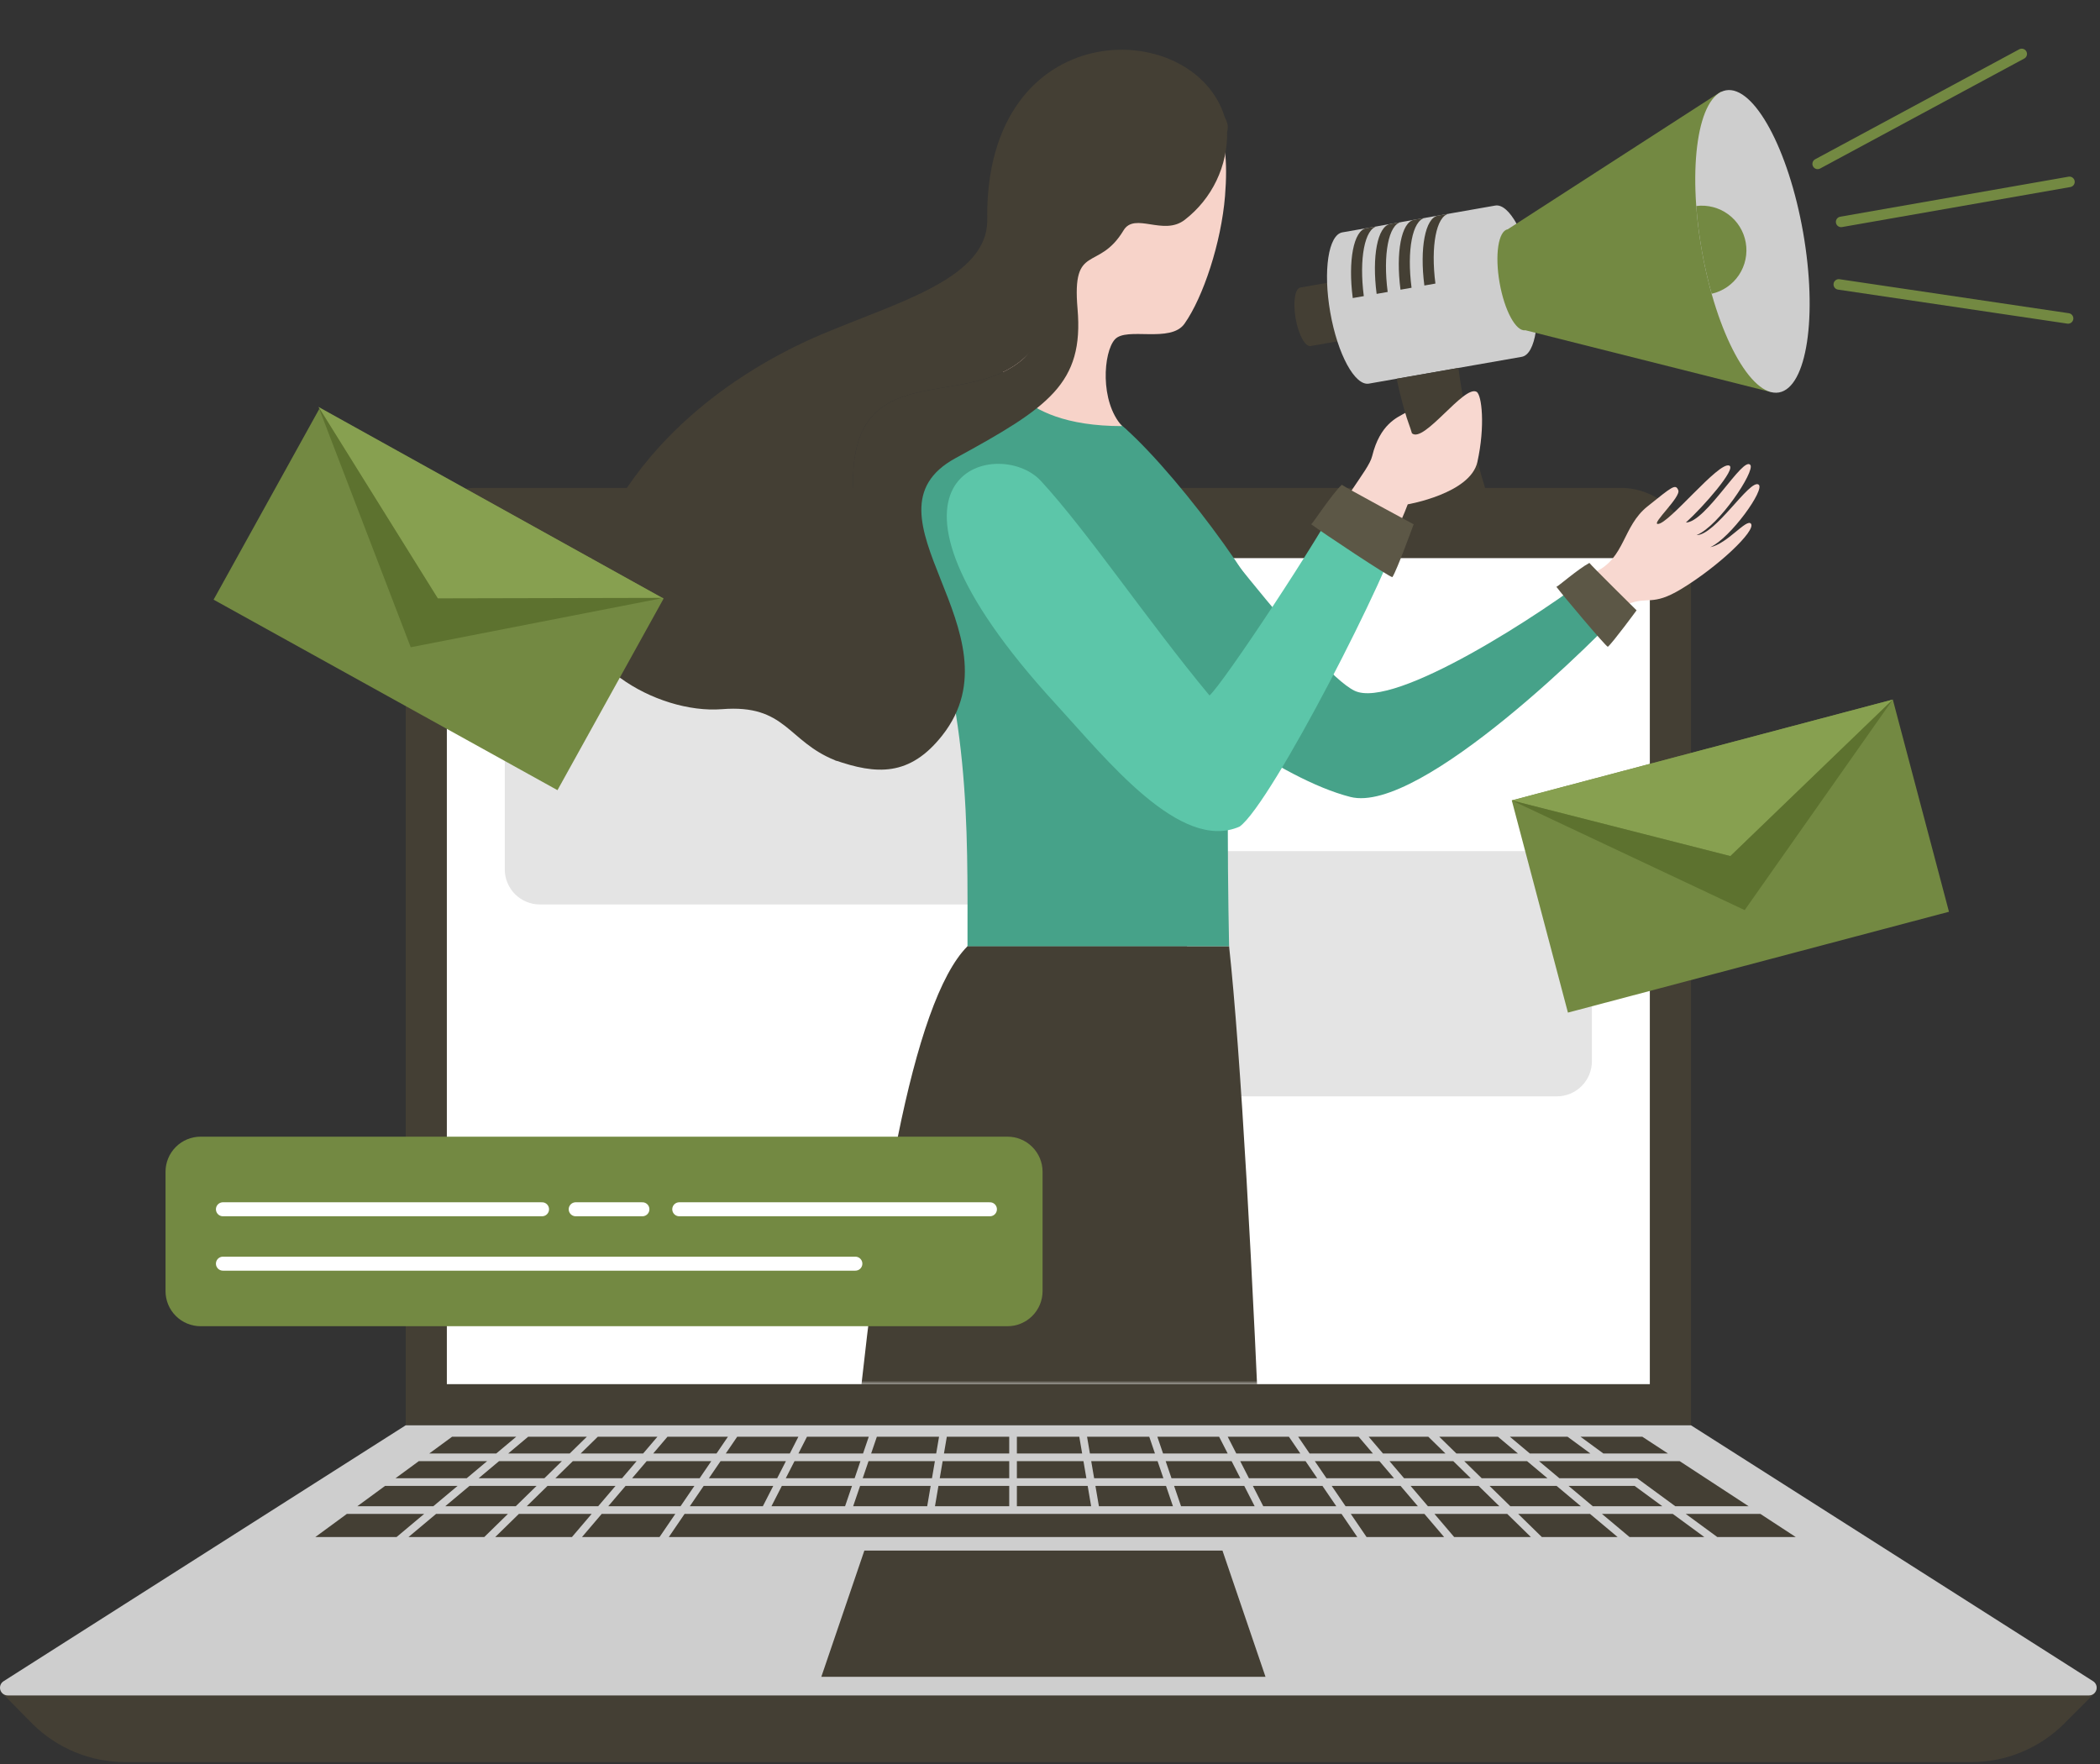 <svg xmlns="http://www.w3.org/2000/svg" width="600" height="504" viewBox="0 0 600 504" fill="none"><rect x="0" y="0" width="600" height="504" fill="#333333" stroke="none"/><path d="M486.635 217.915C490.793 215.736 498.967 212.746 505.543 216.543" stroke="#738942" stroke-width="2" stroke-linecap="round" stroke-linejoin="round"></path><path d="M0.536 483.652L9.167 492.428C12.665 495.927 16.818 498.702 21.39 500.596C25.96 502.489 30.86 503.464 35.807 503.464H563.164C573.156 503.464 582.738 499.495 589.804 492.43L598.582 483.652H0.536Z" fill="#443F34"></path><path d="M135.967 139.404H463.084C465.718 139.404 468.326 139.923 470.76 140.931C473.193 141.939 475.405 143.417 477.267 145.279C479.13 147.142 480.607 149.353 481.615 151.787C482.623 154.22 483.142 156.829 483.142 159.463V407.23H115.908V159.463C115.908 154.143 118.022 149.041 121.783 145.279C125.545 141.518 130.647 139.404 135.967 139.404Z" fill="#443F34"></path><path d="M471.38 159.465H127.671V395.471H471.38V159.465Z" fill="white"></path><path d="M483.143 407.23H115.908L1.02 480.348C0.618 480.604 0.31 480.983 0.141 481.429C-0.027 481.876 -0.045 482.364 0.088 482.822C0.221 483.28 0.5 483.682 0.881 483.968C1.262 484.254 1.726 484.409 2.203 484.409H596.849C597.326 484.409 597.79 484.254 598.171 483.968C598.553 483.682 598.831 483.28 598.964 482.822C599.098 482.364 599.079 481.875 598.911 481.429C598.743 480.983 598.434 480.604 598.032 480.348L483.143 407.23Z" fill="#CECECE"></path><path d="M361.571 479.086H234.666L246.962 443.018H349.275L361.571 479.086Z" fill="#443F34"></path><path d="M454.401 415.285L447.872 410.496H431.391L437.104 415.285H454.401ZM329.99 415.285L328.358 410.496H310.589L311.405 415.285H329.99ZM371.524 415.285L368.26 410.496H350.777L353.226 415.285H371.524ZM308.37 410.496H290.538V415.285H309.186L308.37 410.496ZM433.698 415.285L427.984 410.496H411.217L416.115 415.285H433.698ZM392.263 415.285L388.181 410.496H370.907L374.172 415.285H392.263ZM350.768 415.285L348.32 410.496H330.668L332.301 415.285H350.768ZM267.135 430.353H288.351V424.538H268.126L267.135 430.353ZM288.351 417.472H269.331L268.499 422.351H288.351L288.351 417.472ZM309.559 417.472H290.538V422.351H310.391L309.559 417.472ZM268.3 410.496H250.531L248.898 415.285H267.484L268.3 410.496ZM288.351 410.496H270.519L269.703 415.285H288.351L288.351 410.496ZM180.604 422.351H199.899L203.225 417.472H184.762L180.604 422.351ZM310.764 424.538H290.538V430.353H311.755L310.764 424.538ZM354.345 417.472L356.839 422.351H376.343L373.016 417.472H354.345ZM397 417.472L401.158 422.351H420.212L415.224 417.472H397ZM375.664 417.472L378.991 422.351H398.284L394.127 417.472H375.664ZM442.129 422.351L436.309 417.472H418.352L423.342 422.351H442.129ZM335.128 430.353L333.145 424.538H312.982L313.974 430.353H335.128ZM351.888 417.472H333.047L334.71 422.351H354.382L351.888 417.472ZM311.777 417.472L312.61 422.351H332.4L330.737 417.472H311.777ZM474.95 430.353L467.021 424.538H448.146L455.085 430.353H474.95ZM451.678 430.353L444.74 424.538H425.579L431.526 430.353H451.678ZM476.561 415.285L469.235 410.496H451.572L458.103 415.285H476.561ZM428.396 430.353L422.45 424.538H403.023L407.978 430.353H428.396ZM405.105 430.353L400.149 424.538H380.482L384.447 430.353H405.105ZM358.474 430.353L355.5 424.538H335.456L337.439 430.353H358.474ZM381.799 430.353L377.834 424.538H357.958L360.932 430.353H381.799ZM412.986 415.285L408.088 410.496H391.055L395.135 415.285H412.986ZM124.601 432.541L116.722 439.145H138.372L145.126 432.541H124.601ZM99.105 432.541L90.1 439.145H113.315L121.195 432.541H99.105ZM148.254 432.541L141.501 439.145H163.417L169.046 432.541H148.254ZM130.743 424.538H110.018L102.088 430.353H123.805L130.743 424.538ZM147.499 410.496H129.167L122.637 415.285H141.785L147.499 410.496ZM139.174 417.472H119.653L113.001 422.351H133.353L139.174 417.472ZM171.92 432.541L166.292 439.145H188.448L192.95 432.541H171.92ZM502.958 432.541H481.635L490.64 439.145H513.06L502.958 432.541ZM433.763 432.541L440.517 439.145H462.168L454.288 432.541H433.763ZM195.599 432.541L191.096 439.145H387.794L383.29 432.541H195.599ZM162.774 415.285L167.672 410.496H150.905L145.191 415.285H162.774ZM457.695 432.541L465.575 439.145H486.938L477.934 432.541H457.695ZM409.843 432.541L415.47 439.145H437.388L430.634 432.541H409.843ZM385.938 432.541L390.441 439.145H412.598L406.97 432.541H385.938ZM198.407 424.538H178.74L173.784 430.353H194.442L198.407 424.538ZM175.866 424.538H156.439L150.492 430.353H170.91L175.866 424.538ZM224.545 417.472H205.873L202.547 422.351H222.05L224.545 417.472ZM220.932 424.538H201.055L197.09 430.353H217.958L220.932 424.538ZM158.677 422.351H177.731L181.888 417.472H163.666L158.677 422.351ZM127.212 430.353H147.363L153.31 424.538H134.15L127.212 430.353ZM243.432 424.538H223.388L220.414 430.353H241.45L243.432 424.538ZM136.76 422.351H155.548L160.537 417.472H142.581L136.76 422.351ZM245.841 417.472H227.002L224.507 422.351H244.179L245.841 417.472ZM225.664 415.285L228.112 410.496H210.629L207.364 415.285H225.664ZM204.717 415.285L207.982 410.496H190.708L186.627 415.285H204.717ZM248.22 410.496H230.569L228.12 415.285H246.587L248.22 410.496ZM183.752 415.285L187.834 410.496H170.801L165.903 415.285H183.752ZM265.906 424.538H245.743L243.76 430.353H264.915L265.906 424.538ZM267.111 417.472H248.152L246.489 422.351H266.279L267.111 417.472ZM445.536 422.351H467.739L470.721 424.538L478.651 430.353H499.611L479.908 417.472H439.715L445.536 422.351Z" fill="#443F34"></path><path d="M154.25 188.361H311.896C314.556 188.361 317.107 189.418 318.988 191.299C320.869 193.18 321.925 195.731 321.925 198.39V248.388C321.925 249.705 321.666 251.009 321.162 252.226C320.658 253.443 319.919 254.548 318.988 255.48C318.056 256.411 316.951 257.15 315.734 257.654C314.517 258.158 313.213 258.417 311.896 258.417H154.25C151.59 258.417 149.039 257.36 147.158 255.479C145.277 253.599 144.22 251.047 144.22 248.387V198.39C144.22 195.731 145.277 193.18 147.158 191.299C149.039 189.418 151.59 188.361 154.25 188.361Z" fill="#E4E4E4"></path><path d="M287.157 243.188H444.801C446.118 243.187 447.422 243.447 448.639 243.951C449.855 244.455 450.961 245.194 451.892 246.125C452.824 247.056 453.562 248.162 454.066 249.379C454.57 250.595 454.83 251.9 454.83 253.217V303.215C454.83 305.875 453.773 308.427 451.892 310.308C450.011 312.189 447.46 313.245 444.8 313.245H287.156C284.496 313.245 281.945 312.189 280.064 310.308C278.183 308.427 277.127 305.876 277.127 303.216V253.218C277.127 250.558 278.183 248.006 280.065 246.125C281.946 244.244 284.497 243.187 287.157 243.188Z" fill="#E4E4E4"></path><mask id="mask0_375_117" style="mask-type:luminance" maskUnits="userSpaceOnUse" x="127" y="0" width="406" height="396"><path d="M532.203 0H127.671V395.47H532.203V0Z" fill="white"></path></mask><g mask="url(#mask0_375_117)"><path d="M351.169 270.355C357.773 331.105 365.276 524.041 365.276 612.098H349.647C340.872 590.267 282.365 311.885 276.428 270.355H351.169Z" fill="#443F34"></path><path d="M276.428 270.355C244.706 302.078 234.748 524.041 234.748 612.098H250.372C259.15 590.267 333.244 311.885 339.171 270.355H276.428Z" fill="#443F34"></path><path d="M321.51 122.424C340.347 143.096 375.43 191.699 386.992 197.343C398.373 202.901 441.357 174.817 455.854 163.382C458.62 166.763 461.725 169.852 465.122 172.599C457.687 181.199 405.854 232.813 385.821 227.696C365.79 222.579 336.58 200.56 320.542 184.909C304.505 169.259 321.51 122.424 321.51 122.424Z" fill="#46A289"></path><path d="M455.854 163.382C464.301 159.439 463.602 150.378 470.682 144.71C477.763 139.043 478.721 138.129 479.511 140.068C480.303 142.006 471.824 149.634 473.645 149.704C476.764 149.823 491.047 131.746 494.088 133.027C496.186 133.91 486.657 144.806 481.679 149.296C487.454 149.176 497.987 130.221 500.096 132.838C501.511 134.593 491.149 150.28 484.736 152.892C490.13 152.898 499.883 136.867 502.434 138.436C504.491 139.701 494.421 153.757 488.636 156.345C493.523 155.395 499.03 148.038 500.277 149.632C501.806 151.599 490.755 162.02 480.283 168.334C472.003 173.325 470.839 170.27 465.122 172.598C461.436 170.191 458.282 167.054 455.854 163.382Z" fill="#F8D8D0"></path><path d="M467.593 174.379C467.593 174.379 454.826 161.782 454.11 160.836C450.859 162.577 445.004 167.699 444.684 167.662C446.705 170.338 458.816 184.73 459.383 184.796C460.78 183.649 467.593 174.379 467.593 174.379Z" fill="#5C5746"></path></g><path d="M276.428 270.353C276.428 235.613 277.336 201.894 261.255 159.496C255.593 144.569 266.492 115.604 281.135 112.1C288.195 110.369 295.572 110.405 302.615 112.206C309.657 114.006 316.147 117.514 321.51 122.421C338.015 137.197 365.814 175.397 364.434 183.083C361.906 197.166 350.797 201.513 350.797 235.156C350.797 253.581 351.169 270.353 351.169 270.353H276.428Z" fill="#46A289"></path><path d="M320.591 121.743C314.197 114.702 315.225 100.627 318.544 96.965C321.862 93.302 334.448 98.138 338.43 92.487C343.799 84.863 348.924 69.312 350.007 56.01C351.592 36.567 347.392 22.779 325.797 21.396C308.657 20.298 294.838 31.227 291.727 48.647C288.259 68.086 295.677 89.283 293.465 95.899C291.253 102.515 285.878 104.124 285.878 104.124C285.878 104.124 288.444 121.743 320.591 121.743Z" fill="#F7D3C9"></path><path d="M282.066 62.745C282.287 79.574 256.348 86.363 234.566 95.612C210.405 105.869 175.946 128.537 165.673 169.409C161.141 188.411 187.474 204.11 206.277 202.622C224.585 201.172 224.937 211.747 238.602 217.227C288.876 225.604 243.631 172.626 243.727 137.449C243.823 102.272 275.115 117.067 292.009 102.833C303.857 92.849 295.188 83.564 303.366 72.321C310.505 62.504 317.671 58.832 329.645 58.226C340.767 57.664 347.907 48.546 350.383 38.676C350.932 36.496 351.066 35.703 349.968 33.58C341.143 4.346 281.293 3.805 282.066 62.745Z" fill="#443F34"></path><path d="M327.062 54.717C309.525 46.636 307.833 71.532 300.725 70.783C286.83 69.32 303.887 92.831 292.013 102.83C275.083 117.089 243.857 102.234 243.721 137.457C243.588 172.68 284.002 219.091 238.491 217.182C250.421 221.36 259.918 221.922 269.212 210.133C292.374 180.757 243.552 146.962 273.007 130.897C299.668 116.356 309.713 109.553 307.869 88.243C306.222 69.207 313.791 77.826 321.012 65.82C324.206 60.512 332.401 67.522 338.485 62.818C342.342 59.845 345.449 56.011 347.555 51.621C349.662 47.231 350.711 42.409 350.618 37.541C347.719 47.679 337.372 59.468 327.062 54.717Z" fill="#443F34"></path><path d="M540.803 199.875L431.937 228.688L447.982 289.316L556.849 260.503L540.803 199.875Z" fill="#738942"></path><path d="M431.935 228.69L494.394 244.596L540.801 199.873L431.935 228.69Z" fill="#87A050"></path><path d="M431.935 228.69L498.478 260.032L540.801 199.873L494.394 244.596L431.935 228.69Z" fill="#5D722F"></path><path d="M189.591 171.044L91.341 116.615L61.028 171.332L159.278 225.761L189.591 171.044Z" fill="#738942"></path><path d="M90.994 116.256L125.096 171.192L189.63 171.047L90.994 116.256Z" fill="#87A050"></path><path d="M90.994 116.256L117.349 184.927L189.63 170.817L125.096 170.962L90.994 116.256Z" fill="#5D722F"></path><path d="M371.523 82.15C369.974 82.421 369.374 86.384 370.184 91.002C370.992 95.62 372.905 99.142 374.454 98.871L383.229 97.333L380.299 80.611L371.523 82.15Z" fill="#443F34"></path><path d="M427.208 58.733L383.539 66.388C379.535 67.09 377.985 77.333 380.077 89.266C382.169 101.201 387.111 110.305 391.115 109.604L434.784 101.949C438.788 101.247 440.339 91.003 438.246 79.07C436.154 67.136 431.213 58.031 427.208 58.733Z" fill="#CECECE"></path><path d="M430.766 65.52C428.093 65.989 427.058 72.823 428.455 80.785C429.851 88.748 433.147 94.822 435.818 94.354L506.097 112.049L491.81 26.102L430.766 65.52Z" fill="#738942"></path><path d="M486.219 71.508C482.041 47.667 485.135 27.203 493.135 25.802C501.133 24.4 511.004 42.589 515.182 66.43C519.362 90.27 516.267 110.732 508.268 112.135C500.269 113.537 490.398 95.347 486.219 71.508Z" fill="#CECECE"></path><path d="M484.643 58.862C485.275 67.344 486.747 75.743 489.038 83.935C492.231 83.215 495.025 81.294 496.84 78.57C498.655 75.846 499.352 72.528 498.787 69.304C498.222 66.08 496.437 63.197 493.804 61.253C491.171 59.309 487.89 58.453 484.643 58.862Z" fill="#738942"></path><path d="M389.658 84.607C388.282 73.961 389.882 65.277 393.556 64.633L390.396 65.188C386.721 65.831 385.123 74.515 386.5 85.16L389.658 84.607Z" fill="#443F34"></path><path d="M396.479 83.412C395.105 72.766 396.702 64.083 400.375 63.44L397.217 63.993C393.543 64.636 391.944 73.32 393.321 83.966L396.479 83.412Z" fill="#443F34"></path><path d="M403.301 82.216C401.923 71.571 403.523 62.887 407.198 62.242L404.036 62.796C400.362 63.44 398.765 72.123 400.141 82.769L403.301 82.216Z" fill="#443F34"></path><path d="M410.12 81.02C408.745 70.374 410.342 61.691 414.017 61.047L410.858 61.601C407.184 62.245 405.583 70.93 406.96 81.574L410.12 81.02Z" fill="#443F34"></path><path d="M399.073 108.207C400.455 116.093 408.52 143.265 415.822 150.303C419.858 149.595 423.439 148.967 424.972 148.698C426.506 148.43 427.751 147.509 426.395 145.286C425.04 143.064 418.754 121.582 416.689 105.119C414.303 105.537 399.073 108.207 399.073 108.207Z" fill="#443F34"></path><path d="M402.213 144.094C402.213 144.094 420.114 141.034 422.114 131.977C424.378 121.726 423.378 112.817 421.883 111.949C418.324 109.886 406.825 126.777 403.412 123.8C402.965 122.172 401.949 119.696 401.51 117.978C399.22 119.271 394.299 121.15 392.047 130.311C390.95 134.779 383.039 142.201 373.213 162.938L381.59 174.467C390.788 166.132 397.859 155.718 402.213 144.094Z" fill="#F8D8D0"></path><path d="M384.299 139.526C377.333 153.407 349.316 195.507 345.57 198.706C328.199 177.836 310.589 151.663 297.371 137.379C285.218 124.247 241.237 135.294 301.603 201.097C316.314 217.134 337.258 243.579 354.177 236.169C363.344 229.557 397.704 162.325 400.968 148.719L384.299 139.526Z" fill="#5CC6A9"></path><path d="M403.901 149.8C403.901 149.8 384.53 139.37 383.361 138.502C380.133 141.673 375.006 149.721 374.616 149.787C377.916 152.24 397.133 165.01 397.824 164.893C399.075 163.06 403.901 149.8 403.901 149.8Z" fill="#5C5746"></path><path d="M57.324 324.762H287.847C290.507 324.762 293.059 325.819 294.94 327.7C296.821 329.581 297.878 332.133 297.878 334.793V368.891C297.878 370.208 297.619 371.512 297.115 372.729C296.611 373.945 295.872 375.051 294.941 375.982C294.01 376.914 292.904 377.652 291.687 378.156C290.47 378.66 289.166 378.92 287.849 378.92H57.324C54.664 378.92 52.113 377.863 50.232 375.982C48.351 374.101 47.294 371.55 47.294 368.89V334.791C47.294 332.131 48.351 329.58 50.232 327.699C52.113 325.818 54.664 324.762 57.324 324.762Z" fill="#738942"></path><path d="M154.868 345.506H63.695" stroke="white" stroke-width="4" stroke-linecap="round" stroke-linejoin="round"></path><path d="M244.388 361.049H63.695" stroke="white" stroke-width="4" stroke-linecap="round" stroke-linejoin="round"></path><path d="M183.544 345.506H164.489" stroke="white" stroke-width="4" stroke-linecap="round" stroke-linejoin="round"></path><path d="M282.834 345.506H194.075" stroke="white" stroke-width="4" stroke-linecap="round" stroke-linejoin="round"></path><path d="M526.035 63.397L591.274 51.961" stroke="#738942" stroke-width="3" stroke-linecap="round" stroke-linejoin="round"></path><path d="M519.33 46.826L577.639 15.408" stroke="#738942" stroke-width="3" stroke-linecap="round" stroke-linejoin="round"></path><path d="M525.366 81.262L590.883 90.977" stroke="#738942" stroke-width="3" stroke-linecap="round" stroke-linejoin="round"></path></svg>